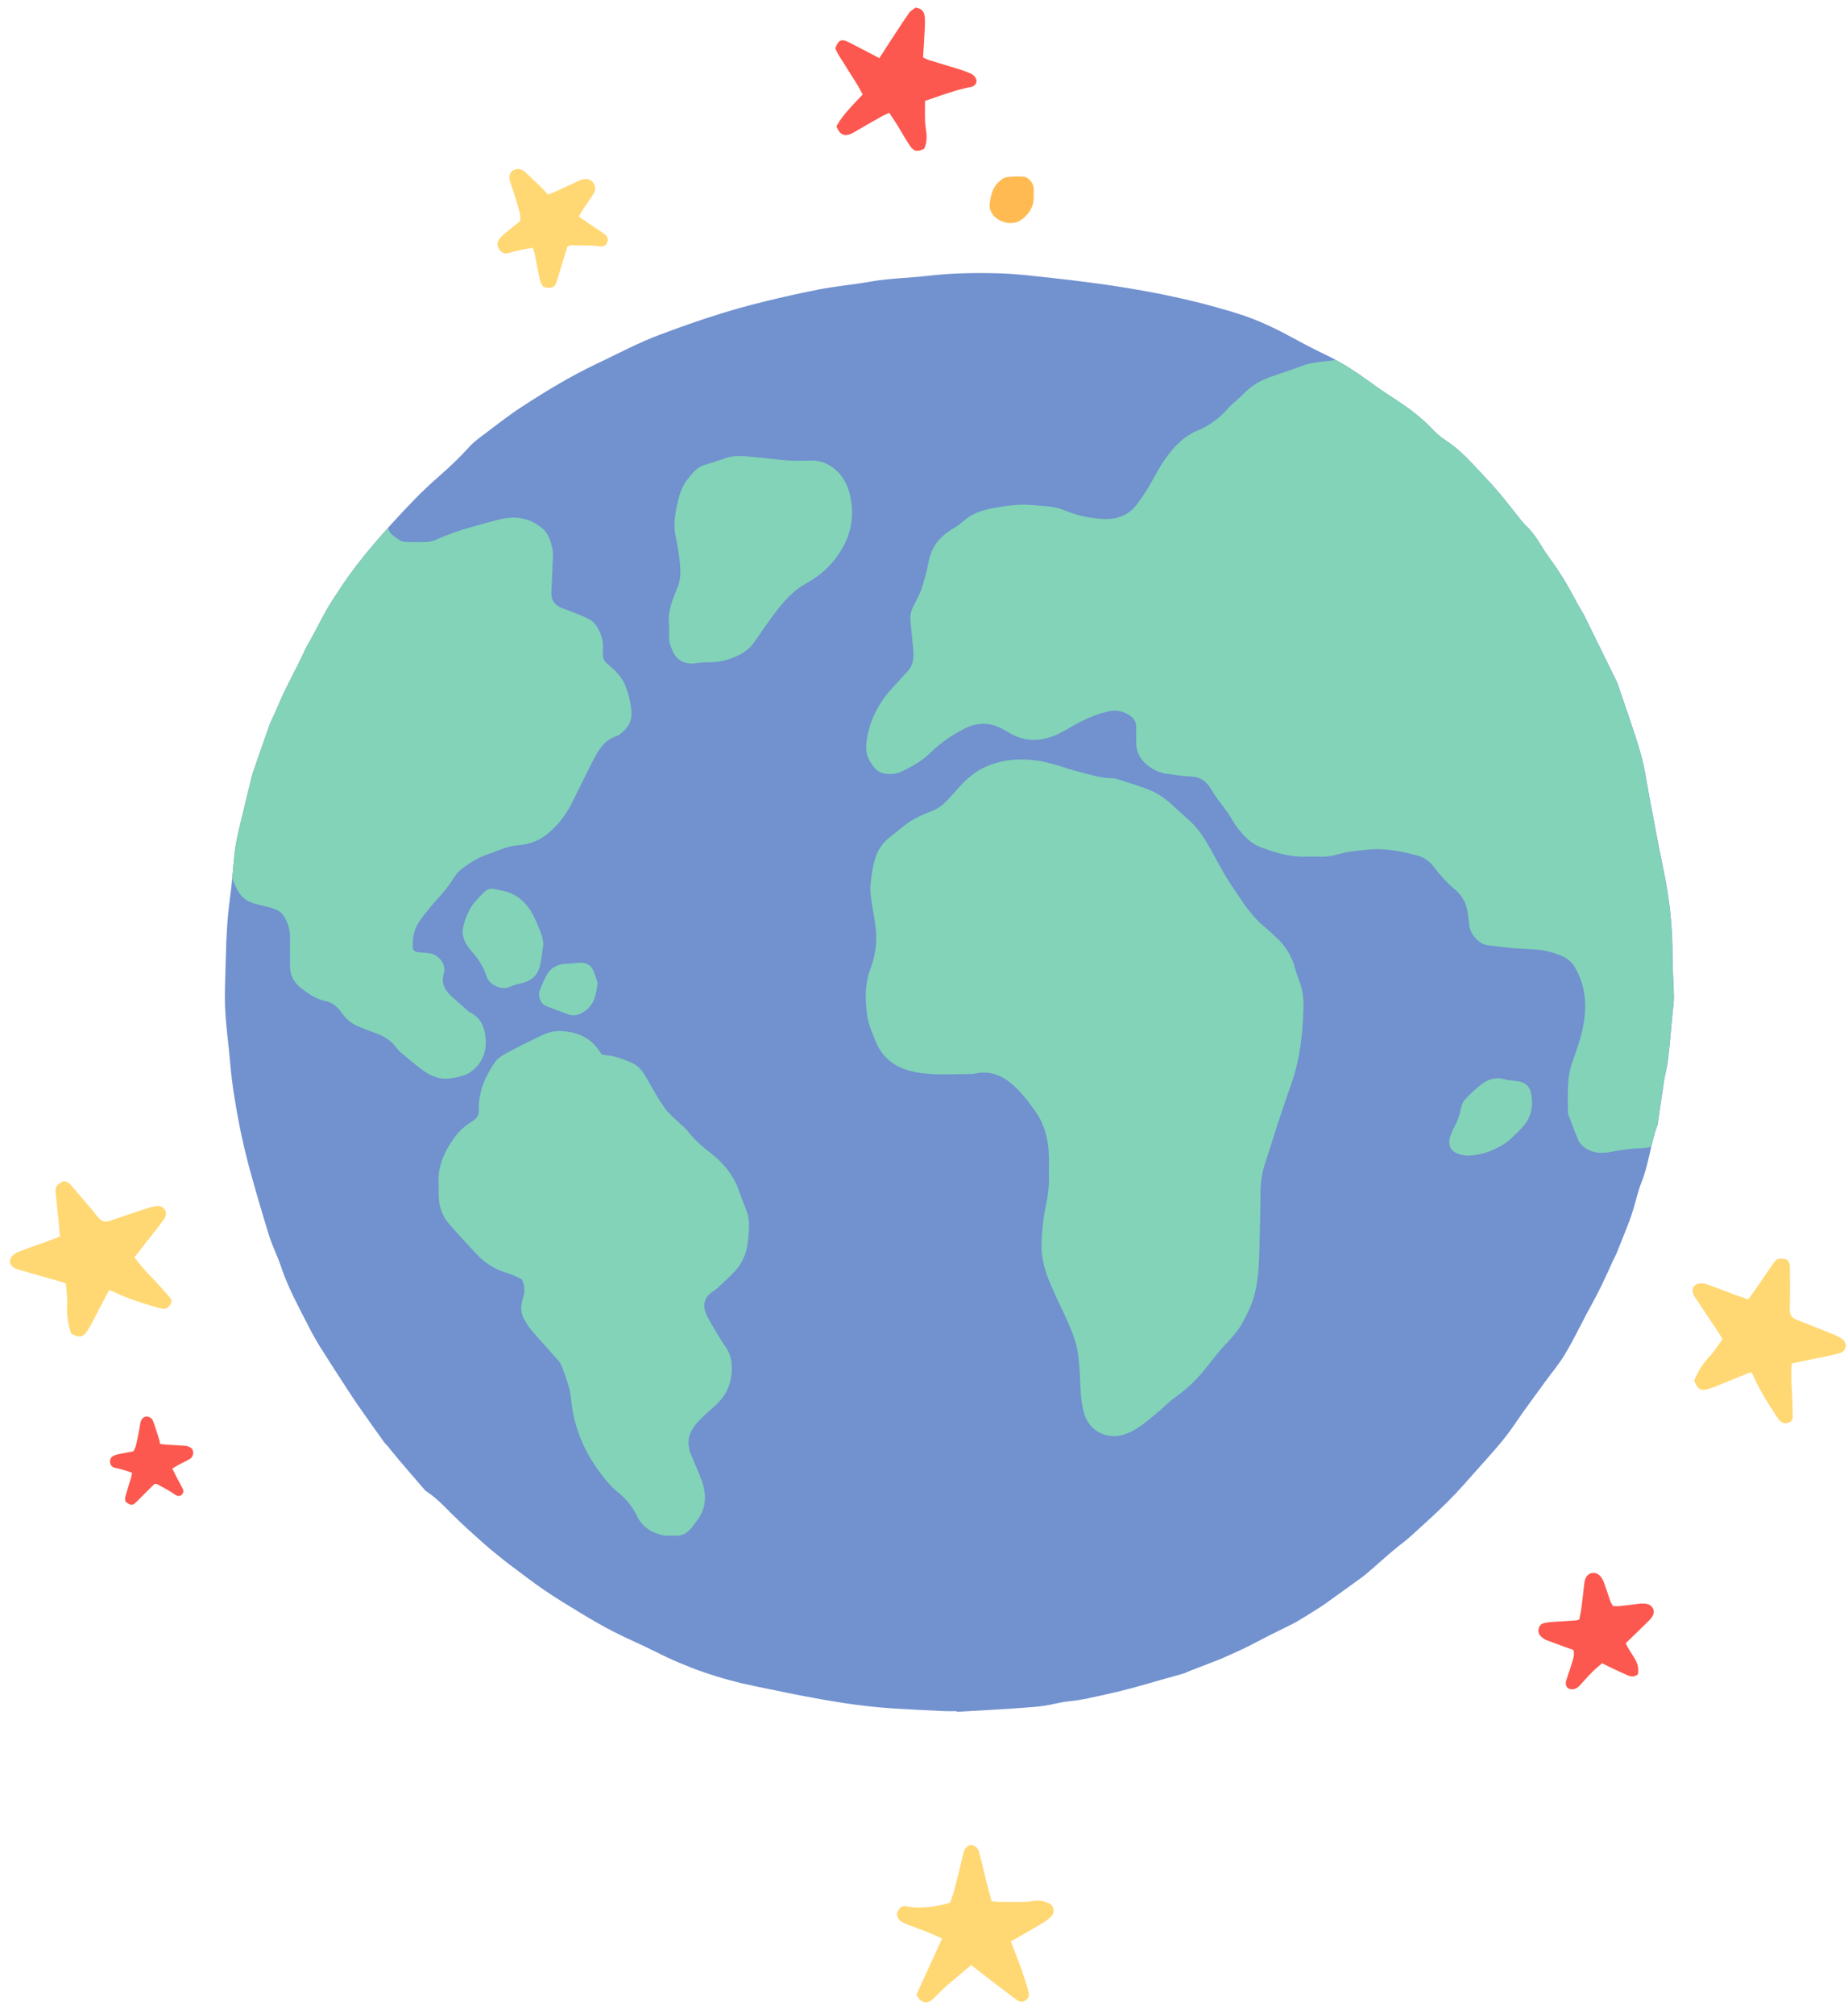 <svg width="145" height="158" viewBox="0 0 145 158" fill="none" xmlns="http://www.w3.org/2000/svg">
<path d="M75.085 134.233C74.765 134.233 74.451 134.248 74.131 134.233C72.771 134.167 71.412 134.106 70.052 134.02C66.354 133.781 62.747 133 59.13 132.254C56.441 131.701 53.879 130.813 51.434 129.571C50.353 129.023 49.227 128.556 48.147 128.003C47.284 127.562 46.442 127.07 45.615 126.572C44.656 125.994 43.697 125.406 42.769 124.782C41.932 124.218 41.141 123.594 40.329 122.996C40.091 122.818 39.847 122.641 39.614 122.453C39.076 122.017 38.533 121.596 38.016 121.134C37.123 120.338 36.23 119.546 35.388 118.699C34.794 118.1 34.216 117.492 33.506 117.03C33.445 116.989 33.384 116.944 33.333 116.888C32.638 116.081 31.943 115.28 31.253 114.468C30.964 114.128 30.69 113.773 30.406 113.428C30.325 113.327 30.218 113.245 30.142 113.139C29.493 112.231 28.838 111.318 28.199 110.399C27.814 109.846 27.443 109.288 27.078 108.72C26.419 107.701 25.759 106.686 25.115 105.656C24.8 105.149 24.506 104.626 24.237 104.094C23.441 102.531 22.588 100.994 22.035 99.32C21.772 98.523 21.376 97.767 21.127 96.971C20.605 95.297 20.113 93.613 19.646 91.923C19.342 90.807 19.068 89.681 18.839 88.55C18.505 86.85 18.205 85.141 18.063 83.411C17.947 82 17.739 80.59 17.668 79.18C17.607 77.972 17.683 76.755 17.703 75.537C17.703 75.37 17.723 75.202 17.723 75.035C17.749 73.467 17.845 71.905 18.058 70.347C18.221 69.165 18.281 67.973 18.424 66.786C18.494 66.198 18.621 65.609 18.758 65.031C19.083 63.651 19.423 62.276 19.758 60.896C19.773 60.841 19.778 60.785 19.798 60.734C20.245 59.446 20.686 58.157 21.143 56.879C21.259 56.544 21.437 56.234 21.579 55.91C21.812 55.382 22.03 54.844 22.279 54.322C22.624 53.601 22.999 52.891 23.36 52.171C23.568 51.755 23.765 51.334 23.968 50.913C23.994 50.862 24.009 50.806 24.034 50.76C24.821 49.452 25.419 48.036 26.287 46.773C26.327 46.712 26.373 46.651 26.413 46.59C27.697 44.541 29.265 42.704 30.883 40.924C31.989 39.711 33.125 38.514 34.363 37.438C35.225 36.688 36.047 35.916 36.808 35.069C37.169 34.669 37.615 34.349 38.046 34.024C38.985 33.314 39.913 32.584 40.897 31.944C42.805 30.701 44.743 29.519 46.812 28.54C48.466 27.759 50.079 26.887 51.794 26.247C54.153 25.365 56.538 24.543 58.978 23.909C60.708 23.457 62.458 23.061 64.208 22.716C65.557 22.453 66.937 22.331 68.297 22.092C69.788 21.829 71.305 21.813 72.802 21.636C74.719 21.413 76.642 21.392 78.565 21.448C79.701 21.484 80.832 21.621 81.964 21.742C83.318 21.884 84.668 22.047 86.017 22.229C87.219 22.392 88.417 22.579 89.609 22.793C92.201 23.254 94.758 23.853 97.269 24.649C98.664 25.096 99.978 25.715 101.262 26.41C102.149 26.892 103.037 27.368 103.95 27.8C105.295 28.429 106.517 29.25 107.71 30.123C108.354 30.6 109.034 31.031 109.703 31.473C110.642 32.091 111.53 32.771 112.311 33.588C112.646 33.938 113.011 34.273 113.417 34.532C114.553 35.257 115.421 36.267 116.334 37.225C116.811 37.728 117.272 38.24 117.719 38.768C118.165 39.295 118.576 39.848 119.012 40.386C119.246 40.675 119.469 40.98 119.738 41.238C120.27 41.751 120.666 42.354 121.042 42.983C121.356 43.511 121.747 43.988 122.092 44.5C122.391 44.947 122.685 45.403 122.954 45.87C123.274 46.418 123.563 46.981 123.872 47.534C124.019 47.793 124.187 48.046 124.319 48.31C125.146 49.984 125.968 51.663 126.789 53.337C126.84 53.439 126.891 53.54 126.926 53.642C127.525 55.428 128.174 57.198 128.702 59.004C129.037 60.145 129.189 61.338 129.417 62.51C129.777 64.376 130.102 66.254 130.498 68.11C130.98 70.363 131.238 72.635 131.233 74.939C131.233 76.019 131.32 77.1 131.34 78.185C131.35 78.576 131.289 78.967 131.249 79.352C131.132 80.615 131.025 81.879 130.878 83.137C130.817 83.69 130.655 84.233 130.569 84.785C130.406 85.836 130.259 86.886 130.107 87.936C130.092 88.027 130.097 88.129 130.067 88.21C129.514 89.696 129.377 91.304 128.783 92.786C128.529 93.425 128.382 94.105 128.184 94.764C128.083 95.104 127.976 95.444 127.85 95.774C127.535 96.591 127.21 97.407 126.881 98.219C126.784 98.463 126.657 98.691 126.546 98.929C126.272 99.523 126.008 100.116 125.729 100.705C125.526 101.126 125.313 101.537 125.095 101.948C124.933 102.262 124.755 102.572 124.588 102.881C123.994 104.002 123.441 105.149 122.792 106.234C122.345 106.985 121.772 107.66 121.255 108.37C120.423 109.522 119.57 110.658 118.774 111.83C117.932 113.073 116.902 114.159 115.913 115.275C115.172 116.112 114.436 116.964 113.645 117.75C112.696 118.699 111.697 119.602 110.698 120.505C110.256 120.906 109.764 121.251 109.308 121.636C108.821 122.042 108.354 122.473 107.872 122.884C107.532 123.178 107.202 123.483 106.842 123.747C106 124.371 105.148 124.969 104.3 125.578C104.057 125.751 103.819 125.933 103.565 126.09C102.768 126.577 101.997 127.115 101.16 127.521C100.1 128.033 99.06 128.566 98.015 129.109C97.32 129.469 96.6 129.773 95.884 130.093C95.615 130.215 95.331 130.311 95.052 130.423C94.494 130.636 93.936 130.849 93.383 131.067C93.19 131.143 93.008 131.245 92.815 131.295C90.872 131.823 88.954 132.442 86.986 132.873C85.946 133.101 84.921 133.365 83.856 133.462C83.212 133.522 82.578 133.72 81.933 133.812C81.345 133.898 80.746 133.933 80.153 133.979C79.539 134.03 78.925 134.065 78.311 134.101C77.231 134.167 76.15 134.228 75.069 134.289C75.069 134.263 75.069 134.243 75.069 134.218L75.085 134.233Z" fill="#7191CF"/>
<path d="M102.144 28.712C101.358 29.002 100.556 29.265 99.765 29.539C98.943 29.823 98.203 30.224 97.594 30.873C97.198 31.295 96.711 31.629 96.331 32.061C95.666 32.812 94.895 33.39 93.961 33.775C93.54 33.948 93.124 34.196 92.774 34.491C91.821 35.297 91.156 36.327 90.568 37.423C90.157 38.194 89.685 38.945 89.152 39.635C88.513 40.462 87.569 40.761 86.565 40.71C85.54 40.66 84.536 40.452 83.577 40.051C82.714 39.691 81.796 39.691 80.888 39.614C79.894 39.528 78.92 39.68 77.946 39.853C77.053 40.015 76.221 40.299 75.531 40.933C75.313 41.131 75.059 41.299 74.805 41.451C73.791 42.044 73.091 42.851 72.868 44.048C72.731 44.779 72.533 45.499 72.305 46.204C72.162 46.646 71.914 47.052 71.706 47.468C71.518 47.843 71.391 48.228 71.432 48.65C71.498 49.334 71.569 50.014 71.63 50.699C71.691 51.389 71.757 52.084 71.219 52.652C70.823 53.073 70.443 53.51 70.052 53.936C69.915 54.088 69.773 54.235 69.641 54.397C68.774 55.483 68.195 56.685 68.002 58.08C67.916 58.684 67.952 59.242 68.271 59.749C68.53 60.16 68.829 60.581 69.347 60.673C69.783 60.749 70.245 60.749 70.671 60.556C71.523 60.166 72.34 59.699 73.01 59.044C73.811 58.268 74.704 57.654 75.698 57.152C76.652 56.675 77.591 56.645 78.539 57.127C78.737 57.228 78.94 57.335 79.128 57.451C80.061 58.045 81.096 58.177 82.131 57.908C82.77 57.746 83.379 57.416 83.952 57.081C84.891 56.523 85.86 56.066 86.925 55.813C87.564 55.661 88.148 55.782 88.68 56.153C88.99 56.366 89.162 56.66 89.152 57.056C89.142 57.487 89.137 57.918 89.152 58.344C89.177 59.11 89.553 59.694 90.157 60.13C90.568 60.424 91.024 60.637 91.537 60.703C92.16 60.784 92.79 60.891 93.419 60.911C94.2 60.942 94.702 61.322 95.062 61.971C95.179 62.185 95.311 62.382 95.453 62.58C95.747 62.986 96.067 63.377 96.351 63.788C96.635 64.199 96.858 64.66 97.178 65.046C97.639 65.609 98.137 66.162 98.837 66.431C99.988 66.877 101.16 67.237 102.418 67.202C102.809 67.192 103.205 67.187 103.595 67.202C104.067 67.217 104.524 67.161 104.975 67.024C105.802 66.776 106.654 66.715 107.507 66.639C108.755 66.527 109.957 66.801 111.149 67.095C111.702 67.232 112.143 67.542 112.509 68.013C112.975 68.617 113.478 69.211 114.061 69.693C114.665 70.19 115.025 70.763 115.147 71.509C115.202 71.859 115.243 72.209 115.279 72.559C115.344 73.269 116.034 74.076 116.724 74.152C117.353 74.223 117.977 74.314 118.606 74.37C119.256 74.426 119.905 74.436 120.555 74.492C121.209 74.553 121.843 74.705 122.447 74.954C122.883 75.131 123.264 75.385 123.522 75.806C124.512 77.424 124.537 79.164 124.126 80.935C123.933 81.751 123.644 82.543 123.365 83.334C122.908 84.623 123.02 85.947 123.025 87.271C123.025 87.327 123.035 87.382 123.056 87.433C123.324 88.128 123.563 88.838 123.877 89.513C123.994 89.762 124.248 89.98 124.491 90.127C125.115 90.507 125.815 90.482 126.5 90.345C127.271 90.188 128.037 90.097 128.824 90.071C129.082 90.061 129.321 90.02 129.549 89.965C129.686 89.371 129.838 88.778 130.051 88.204C130.082 88.118 130.077 88.022 130.092 87.93C130.244 86.88 130.386 85.825 130.554 84.78C130.64 84.227 130.802 83.689 130.863 83.131C131.005 81.873 131.112 80.61 131.233 79.347C131.269 78.956 131.33 78.566 131.325 78.18C131.304 77.099 131.218 76.019 131.218 74.933C131.218 72.63 130.964 70.357 130.483 68.105C130.082 66.248 129.762 64.371 129.402 62.504C129.174 61.332 129.021 60.14 128.687 58.999C128.159 57.193 127.51 55.422 126.911 53.636C126.876 53.53 126.82 53.428 126.774 53.332C125.952 51.658 125.13 49.979 124.304 48.305C124.172 48.036 124.004 47.787 123.857 47.528C123.548 46.975 123.258 46.407 122.939 45.864C122.67 45.398 122.376 44.946 122.076 44.495C121.737 43.982 121.346 43.505 121.026 42.978C120.651 42.349 120.255 41.745 119.723 41.233C119.454 40.974 119.23 40.67 118.997 40.38C118.566 39.843 118.15 39.29 117.703 38.762C117.257 38.235 116.795 37.722 116.318 37.22C115.405 36.261 114.538 35.257 113.401 34.526C112.996 34.267 112.63 33.933 112.296 33.583C111.514 32.766 110.626 32.086 109.688 31.467C109.018 31.026 108.339 30.595 107.694 30.118C106.761 29.433 105.807 28.783 104.792 28.23C104.727 28.246 104.661 28.261 104.595 28.271C103.763 28.367 102.926 28.418 102.129 28.707L102.144 28.712Z" fill="#82D3B8"/>
<path d="M19.879 70.869C20.235 70.97 20.6 71.046 20.96 71.132C21.493 71.264 22.015 71.411 22.314 71.934C22.599 72.431 22.766 72.949 22.756 73.532C22.741 74.263 22.761 74.988 22.751 75.719C22.735 76.495 23.075 77.109 23.664 77.55C24.212 77.961 24.79 78.372 25.48 78.514C26.094 78.641 26.495 79.001 26.84 79.493C27.144 79.924 27.545 80.269 28.032 80.487C28.493 80.69 28.965 80.873 29.442 81.035C30.132 81.268 30.71 81.639 31.142 82.242C31.289 82.45 31.507 82.613 31.705 82.78C32.029 83.059 32.364 83.328 32.694 83.597C33.48 84.231 34.297 84.764 35.383 84.591C36.052 84.485 36.697 84.353 37.219 83.861C37.965 83.161 38.208 82.283 38.092 81.314C37.995 80.513 37.681 79.802 36.879 79.417C36.717 79.341 36.595 79.183 36.453 79.062C36.174 78.818 35.895 78.57 35.616 78.326C35.017 77.803 34.556 77.266 34.825 76.353C35.023 75.673 34.49 74.957 33.795 74.8C33.541 74.744 33.277 74.734 33.019 74.719C32.79 74.704 32.567 74.704 32.4 74.455C32.349 73.725 32.44 72.969 32.866 72.34C33.358 71.619 33.932 70.95 34.52 70.305C34.916 69.874 35.251 69.413 35.57 68.931C35.733 68.682 35.905 68.428 36.133 68.246C36.803 67.708 37.529 67.251 38.361 66.988C38.787 66.851 39.193 66.653 39.619 66.521C39.933 66.419 40.263 66.338 40.593 66.318C41.541 66.262 42.373 65.922 43.089 65.308C43.89 64.619 44.499 63.776 44.961 62.823C45.473 61.767 46.006 60.717 46.533 59.667C46.959 58.825 47.441 58.024 48.425 57.729C48.461 57.719 48.497 57.699 48.527 57.679C49.161 57.242 49.597 56.694 49.547 55.873C49.501 55.162 49.344 54.477 49.08 53.813C48.791 53.093 48.263 52.565 47.68 52.098C47.436 51.905 47.315 51.687 47.309 51.388C47.309 51.221 47.294 51.048 47.309 50.886C47.355 50.302 47.183 49.77 46.909 49.278C46.762 49.014 46.533 48.74 46.275 48.598C45.752 48.319 45.184 48.126 44.631 47.898C44.443 47.822 44.24 47.766 44.053 47.685C43.515 47.456 43.231 47.076 43.266 46.467C43.317 45.539 43.337 44.605 43.383 43.677C43.408 43.18 43.292 42.708 43.114 42.257C43.013 42.003 42.87 41.739 42.673 41.556C41.754 40.719 40.654 40.445 39.451 40.689C38.614 40.861 37.797 41.135 36.971 41.353C35.996 41.612 35.053 41.962 34.13 42.368C33.911 42.465 33.663 42.505 33.425 42.515C32.922 42.535 32.415 42.53 31.913 42.515C31.73 42.51 31.517 42.49 31.38 42.388C31.01 42.114 30.523 41.906 30.467 41.399C29.001 43.033 27.59 44.722 26.419 46.594C26.378 46.655 26.332 46.716 26.292 46.777C25.424 48.04 24.826 49.455 24.039 50.764C24.009 50.81 23.999 50.865 23.973 50.916C23.77 51.337 23.573 51.758 23.365 52.174C23.004 52.89 22.634 53.6 22.284 54.325C22.035 54.848 21.817 55.38 21.584 55.913C21.442 56.238 21.264 56.552 21.148 56.882C20.691 58.166 20.25 59.454 19.803 60.738C19.783 60.788 19.778 60.849 19.763 60.9C19.428 62.275 19.088 63.655 18.763 65.035C18.626 65.613 18.5 66.201 18.428 66.79C18.342 67.5 18.286 68.215 18.221 68.926C18.327 69.169 18.433 69.418 18.545 69.656C18.814 70.24 19.24 70.671 19.874 70.853L19.879 70.869Z" fill="#82D3B8"/>
<path d="M101.566 75.766C101.297 74.954 100.876 74.234 100.252 73.645C99.872 73.285 99.491 72.93 99.09 72.595C98.101 71.763 97.452 70.662 96.736 69.622C96.041 68.613 95.493 67.502 94.885 66.431C94.489 65.731 94.048 65.061 93.464 64.503C93.058 64.118 92.632 63.758 92.226 63.372C91.653 62.829 91.039 62.327 90.314 62.023C89.477 61.668 88.594 61.419 87.727 61.135C87.569 61.084 87.397 61.038 87.234 61.044C86.382 61.049 85.586 60.775 84.769 60.572C83.597 60.278 82.476 59.801 81.258 59.648C79.874 59.471 78.56 59.598 77.271 60.181C76.19 60.673 75.445 61.526 74.694 62.378C74.258 62.87 73.832 63.337 73.192 63.59C72.431 63.895 71.665 64.209 71.011 64.722C70.63 65.021 70.255 65.33 69.874 65.625C69.332 66.046 68.931 66.568 68.708 67.228C68.464 67.958 68.363 68.714 68.297 69.475C68.261 69.896 68.332 70.327 68.388 70.748C68.49 71.484 68.652 72.215 68.723 72.955C68.819 74.005 68.662 75.03 68.287 76.029C67.855 77.171 67.876 78.358 68.028 79.56C68.134 80.392 68.479 81.138 68.794 81.889C68.951 82.259 69.195 82.614 69.469 82.909C70.372 83.867 71.594 84.131 72.822 84.238C73.897 84.334 74.988 84.258 76.074 84.253C76.221 84.253 76.373 84.253 76.52 84.217C77.641 83.959 78.621 84.365 79.422 85.059C80.107 85.648 80.675 86.389 81.203 87.129C81.948 88.169 82.263 89.382 82.298 90.655C82.314 91.213 82.288 91.776 82.303 92.339C82.324 93.034 82.238 93.714 82.096 94.389C81.867 95.485 81.73 96.585 81.72 97.712C81.705 98.818 82.035 99.812 82.446 100.791C82.887 101.841 83.42 102.851 83.866 103.896C84.14 104.545 84.409 105.22 84.531 105.91C84.688 106.803 84.728 107.721 84.759 108.629C84.789 109.395 84.855 110.151 85.068 110.892C85.464 112.282 86.885 112.982 88.254 112.52C89.177 112.211 89.893 111.571 90.628 110.973C91.192 110.516 91.699 109.984 92.287 109.562C93.175 108.923 93.941 108.178 94.621 107.325C95.108 106.716 95.575 106.082 96.112 105.514C96.63 104.971 97.127 104.423 97.492 103.764C97.934 102.957 98.324 102.125 98.517 101.227C98.669 100.502 98.745 99.756 98.781 99.016C98.847 97.433 98.867 95.845 98.903 94.262C98.913 93.907 98.897 93.552 98.903 93.197C98.908 93.014 98.943 92.826 98.963 92.644C99.055 91.649 99.451 90.731 99.74 89.788C100.232 88.184 100.775 86.592 101.328 85.009C101.982 83.142 102.21 81.209 102.266 79.246C102.312 78.47 102.241 77.719 101.957 76.988C101.799 76.588 101.683 76.177 101.551 75.771L101.566 75.766Z" fill="#82D3B8"/>
<path d="M56.979 105.737C56.466 104.961 55.974 104.164 55.533 103.343C55.097 102.526 55.137 101.79 56.01 101.268C56.076 101.227 56.137 101.186 56.192 101.136C56.745 100.608 57.339 100.116 57.826 99.533C58.364 98.893 58.617 98.102 58.699 97.265C58.78 96.484 58.866 95.703 58.567 94.947C58.379 94.48 58.186 94.013 58.029 93.536C57.598 92.227 56.766 91.223 55.69 90.396C55.051 89.904 54.452 89.381 53.965 88.732C53.778 88.484 53.509 88.296 53.285 88.073C52.9 87.692 52.459 87.357 52.154 86.921C51.652 86.206 51.226 85.44 50.795 84.674C50.505 84.156 50.191 83.669 49.648 83.41C49.217 83.202 48.76 83.035 48.299 82.903C47.964 82.807 47.604 82.791 47.233 82.731C47.167 82.639 47.086 82.538 47.015 82.431C46.32 81.371 45.28 80.96 44.068 80.884C43.495 80.849 42.957 81.001 42.444 81.249C41.536 81.691 40.633 82.127 39.745 82.609C39.406 82.791 39.045 83.02 38.832 83.324C38.061 84.445 37.529 85.673 37.569 87.073C37.579 87.479 37.437 87.728 37.092 87.936C36.554 88.265 36.073 88.666 35.687 89.194C34.865 90.31 34.322 91.502 34.414 92.922C34.429 93.201 34.414 93.486 34.414 93.765C34.439 94.571 34.652 95.327 35.18 95.941C35.895 96.778 36.646 97.579 37.392 98.386C38.066 99.112 38.883 99.604 39.842 99.883C40.233 99.999 40.593 100.197 40.928 100.344C41.191 100.862 41.196 101.323 41.039 101.81C40.856 102.374 40.811 102.952 41.125 103.49C41.303 103.794 41.486 104.103 41.714 104.372C42.343 105.108 43.002 105.818 43.642 106.549C43.799 106.726 43.971 106.919 44.058 107.137C44.276 107.69 44.479 108.248 44.641 108.821C44.753 109.212 44.793 109.623 44.839 110.029C45.077 112.104 45.884 113.95 47.137 115.599C47.528 116.117 47.949 116.639 48.456 117.04C49.131 117.578 49.628 118.207 50.008 118.978C50.409 119.789 51.135 120.251 52.012 120.444C52.301 120.505 52.606 120.459 52.905 120.479C53.433 120.515 53.859 120.317 54.194 119.931C54.392 119.708 54.554 119.46 54.731 119.221C55.462 118.237 55.437 117.167 55.036 116.081C54.772 115.366 54.442 114.671 54.158 113.96C54.097 113.808 54.072 113.641 54.047 113.473C53.904 112.535 54.417 111.875 55.026 111.267C55.381 110.912 55.766 110.587 56.142 110.247C56.837 109.623 57.263 108.852 57.38 107.929C57.481 107.157 57.43 106.412 56.979 105.722V105.737Z" fill="#82D3B8"/>
<path d="M65.212 36.585C64.756 36.28 64.238 36.123 63.68 36.128C63.082 36.133 62.483 36.164 61.89 36.123C60.946 36.057 60.007 35.925 59.064 35.844C58.323 35.783 57.577 35.687 56.852 35.966C56.558 36.078 56.253 36.164 55.954 36.265C55.569 36.397 55.142 36.473 54.813 36.696C54.468 36.93 54.189 37.285 53.93 37.62C53.448 38.239 53.25 38.984 53.098 39.735C52.936 40.522 52.839 41.308 53.017 42.114C53.169 42.82 53.286 43.54 53.352 44.26C53.407 44.849 53.413 45.432 53.179 46.021C52.788 47 52.337 47.984 52.504 49.13C52.504 49.491 52.479 49.881 52.514 50.272C52.535 50.505 52.646 50.739 52.733 50.967C53.052 51.829 53.788 52.124 54.483 52.042C54.833 52.002 55.188 51.946 55.538 51.956C56.223 51.971 56.877 51.845 57.506 51.601C58.176 51.342 58.77 50.977 59.191 50.363C59.774 49.521 60.352 48.669 60.981 47.862C61.6 47.071 62.28 46.32 63.178 45.813C63.959 45.371 64.675 44.859 65.268 44.169C66.597 42.627 67.15 40.871 66.704 38.878C66.501 37.96 66.044 37.128 65.218 36.585H65.212Z" fill="#82D3B8"/>
<path d="M40.004 77.409C40.339 77.262 40.709 77.186 41.07 77.09C41.719 76.917 42.165 76.496 42.338 75.872C42.495 75.284 42.541 74.665 42.637 74.066C42.597 73.838 42.586 73.609 42.515 73.401C42.383 73.016 42.226 72.64 42.064 72.265C41.607 71.2 40.933 70.342 39.791 69.962C39.492 69.86 39.172 69.84 38.868 69.754C38.503 69.647 38.203 69.754 37.955 70.013C37.61 70.378 37.224 70.723 36.971 71.149C36.687 71.621 36.473 72.159 36.347 72.691C36.164 73.467 36.555 74.137 37.042 74.68C37.549 75.253 37.945 75.852 38.168 76.582C38.35 77.186 39.274 77.739 40.009 77.414L40.004 77.409Z" fill="#82D3B8"/>
<path d="M120.123 85.745C120.012 85.248 119.733 84.944 119.246 84.847C118.865 84.771 118.464 84.776 118.089 84.67C117.394 84.472 116.78 84.644 116.242 85.055C115.771 85.416 115.339 85.837 114.934 86.268C114.766 86.445 114.675 86.725 114.624 86.973C114.533 87.435 114.391 87.871 114.173 88.287C114.01 88.602 113.853 88.926 113.757 89.261C113.594 89.844 113.873 90.352 114.447 90.529C114.71 90.61 114.989 90.636 115.137 90.661C116.171 90.631 116.983 90.331 117.764 89.9C118.383 89.56 118.845 89.048 119.332 88.561C120.123 87.769 120.362 86.826 120.123 85.74V85.745Z" fill="#82D3B8"/>
<path d="M42.749 78.871C43.363 79.135 43.987 79.368 44.616 79.586C45.143 79.769 45.585 79.561 46.006 79.231C46.66 78.719 46.772 77.993 46.894 77.1C46.797 76.826 46.696 76.405 46.503 76.035C46.31 75.67 45.935 75.507 45.519 75.522C45.148 75.538 44.783 75.594 44.413 75.604C43.789 75.619 43.276 75.873 42.957 76.39C42.698 76.811 42.505 77.283 42.333 77.749C42.196 78.125 42.419 78.724 42.749 78.866V78.871Z" fill="#82D3B8"/>
<path d="M132.928 108.303C133.222 107.608 133.582 106.994 134.1 106.457C134.495 106.046 134.795 105.538 135.16 105.051C135.058 104.889 134.972 104.732 134.871 104.58C134.242 103.631 133.602 102.692 132.978 101.739C132.684 101.292 132.776 100.851 133.202 100.714C133.41 100.643 133.689 100.673 133.902 100.744C134.642 100.998 135.373 101.292 136.103 101.561C136.448 101.688 136.793 101.805 137.174 101.937C137.433 101.571 137.661 101.257 137.884 100.937C138.31 100.323 138.721 99.699 139.152 99.091C139.426 98.705 139.579 98.675 140.187 98.802C140.421 99.004 140.451 99.278 140.446 99.567C140.446 100.613 140.461 101.663 140.431 102.708C140.416 103.159 140.593 103.393 140.999 103.545C141.958 103.91 142.906 104.296 143.855 104.681C144.094 104.778 144.342 104.884 144.545 105.041C144.992 105.396 144.88 106.01 144.322 106.162C143.678 106.34 143.013 106.452 142.359 106.589C141.78 106.71 141.197 106.832 140.583 106.959C140.547 107.669 140.547 108.334 140.593 109.003C140.644 109.709 140.649 110.419 140.669 111.124C140.674 111.352 140.563 111.53 140.35 111.601C140.132 111.672 139.898 111.682 139.716 111.509C139.594 111.398 139.492 111.256 139.401 111.119C138.701 110.059 138.026 108.988 137.519 107.816C137.499 107.766 137.453 107.725 137.387 107.639C136.915 107.826 136.438 108.019 135.956 108.212C135.332 108.461 134.724 108.75 134.084 108.948C133.44 109.151 133.197 108.988 132.928 108.298V108.303Z" fill="#FFD874"/>
<path d="M5.573 104.601C5.35 103.881 5.223 103.181 5.269 102.435C5.304 101.867 5.208 101.288 5.167 100.68C4.985 100.619 4.817 100.558 4.64 100.507C3.549 100.193 2.448 99.893 1.363 99.569C0.85 99.416 0.637 99.026 0.871 98.64C0.987 98.452 1.216 98.295 1.429 98.209C2.159 97.92 2.9 97.676 3.64 97.407C3.985 97.281 4.325 97.144 4.701 97.001C4.66 96.555 4.63 96.165 4.594 95.779C4.518 95.038 4.432 94.293 4.366 93.552C4.325 93.085 4.422 92.958 4.97 92.664C5.279 92.664 5.477 92.857 5.665 93.08C6.339 93.882 7.034 94.663 7.689 95.485C7.973 95.835 8.257 95.901 8.663 95.759C9.627 95.419 10.601 95.094 11.575 94.779C11.823 94.698 12.077 94.617 12.336 94.607C12.909 94.587 13.213 95.13 12.889 95.606C12.513 96.159 12.077 96.672 11.666 97.204C11.301 97.671 10.935 98.138 10.55 98.635C10.981 99.198 11.412 99.706 11.879 100.187C12.371 100.695 12.838 101.227 13.31 101.755C13.462 101.922 13.492 102.13 13.376 102.328C13.254 102.521 13.086 102.683 12.833 102.668C12.665 102.658 12.503 102.617 12.341 102.572C11.123 102.217 9.911 101.836 8.769 101.273C8.724 101.248 8.663 101.248 8.551 101.222C8.313 101.669 8.074 102.125 7.831 102.587C7.516 103.181 7.237 103.794 6.882 104.358C6.522 104.931 6.233 104.961 5.578 104.611L5.573 104.601Z" fill="#FFD874"/>
<path d="M76.201 154.159C75.526 154.727 74.877 155.254 74.248 155.802C73.882 156.122 73.568 156.497 73.203 156.817C72.71 157.248 72.259 157.147 71.904 156.482C72.548 155.067 73.223 153.596 73.918 152.069C73.578 151.916 73.263 151.769 72.939 151.637C72.279 151.374 71.62 151.125 70.955 150.871C70.61 150.739 70.402 150.496 70.372 150.11C70.595 149.547 70.757 149.461 71.391 149.583C72.157 149.73 73.796 149.557 74.552 149.238C74.653 148.944 74.78 148.634 74.866 148.309C75.12 147.335 75.359 146.356 75.592 145.377C75.683 145.007 75.901 144.758 76.191 144.743C76.449 144.728 76.718 144.926 76.82 145.286C77.033 146.057 77.205 146.843 77.398 147.619C77.525 148.122 77.662 148.624 77.799 149.141C77.976 149.162 78.118 149.197 78.265 149.197C78.976 149.207 79.686 149.212 80.396 149.202C80.619 149.202 80.843 149.167 81.061 149.121C81.482 149.04 81.882 149.131 82.263 149.288C82.704 149.476 82.811 150.004 82.471 150.349C82.268 150.557 82.019 150.734 81.766 150.886C80.964 151.363 80.153 151.82 79.316 152.302C79.6 153.037 79.884 153.748 80.137 154.463C80.335 155.021 80.518 155.589 80.675 156.163C80.787 156.578 80.701 156.776 80.442 156.939C80.147 157.126 79.909 156.989 79.676 156.817C79.067 156.355 78.458 155.894 77.849 155.432C77.317 155.026 76.794 154.61 76.201 154.148V154.159Z" fill="#FFD874"/>
<path d="M42.997 15.264C43.241 15.168 43.464 15.086 43.682 14.985C44.276 14.716 44.864 14.432 45.458 14.163C45.559 14.118 45.666 14.082 45.777 14.062C46.092 14.011 46.381 14.067 46.564 14.361C46.736 14.635 46.736 14.939 46.569 15.208C46.336 15.589 46.062 15.949 45.818 16.319C45.686 16.517 45.569 16.73 45.417 16.989C45.777 17.238 46.107 17.471 46.442 17.699C46.767 17.917 47.102 18.125 47.421 18.349C47.634 18.501 47.746 18.719 47.66 18.983C47.573 19.257 47.355 19.343 47.086 19.328C46.863 19.312 46.645 19.277 46.422 19.267C45.884 19.252 45.341 19.236 44.803 19.241C44.702 19.241 44.6 19.317 44.519 19.353C44.255 20.21 43.992 21.042 43.748 21.879C43.555 22.549 43.434 22.635 42.693 22.534C42.434 22.346 42.384 22.037 42.318 21.758C42.181 21.159 42.084 20.555 41.962 19.952C41.932 19.794 41.871 19.642 41.81 19.439C41.465 19.5 41.156 19.546 40.852 19.612C40.542 19.678 40.233 19.754 39.928 19.845C39.619 19.936 39.37 19.845 39.188 19.596C39.01 19.353 38.974 19.064 39.147 18.81C39.269 18.628 39.431 18.47 39.598 18.328C39.994 17.993 40.405 17.674 40.816 17.339C40.882 16.786 40.659 16.299 40.527 15.802C40.385 15.279 40.192 14.772 40.025 14.26C39.903 13.879 39.989 13.524 40.263 13.367C40.572 13.189 40.897 13.23 41.151 13.453C41.668 13.91 42.15 14.397 42.647 14.873C42.764 14.99 42.865 15.122 42.997 15.269V15.264Z" fill="#FFD874"/>
<path d="M12.564 113.275C12.752 113.296 12.924 113.321 13.097 113.331C13.569 113.362 14.04 113.387 14.517 113.417C14.598 113.422 14.68 113.438 14.756 113.463C14.974 113.539 15.141 113.676 15.156 113.925C15.172 114.158 15.07 114.351 14.867 114.467C14.588 114.63 14.289 114.767 14.005 114.919C13.853 115 13.706 115.097 13.518 115.208C13.66 115.492 13.792 115.756 13.929 116.015C14.061 116.268 14.203 116.512 14.329 116.766C14.416 116.938 14.405 117.116 14.264 117.253C14.116 117.395 13.944 117.379 13.777 117.278C13.639 117.192 13.513 117.09 13.371 117.009C13.031 116.811 12.691 116.618 12.346 116.436C12.28 116.4 12.189 116.416 12.123 116.41C11.661 116.867 11.204 117.308 10.763 117.76C10.408 118.12 10.301 118.135 9.865 117.816C9.764 117.608 9.835 117.395 9.896 117.192C10.012 116.761 10.159 116.339 10.286 115.913C10.322 115.802 10.337 115.685 10.367 115.533C10.124 115.452 9.911 115.376 9.698 115.315C9.48 115.249 9.256 115.193 9.028 115.147C8.8 115.097 8.673 114.955 8.637 114.736C8.607 114.518 8.683 114.325 8.881 114.219C9.018 114.143 9.18 114.102 9.338 114.067C9.708 113.991 10.078 113.925 10.459 113.854C10.687 113.524 10.717 113.138 10.804 112.773C10.895 112.393 10.941 112.002 11.017 111.616C11.072 111.332 11.25 111.134 11.478 111.129C11.737 111.119 11.93 111.261 12.016 111.49C12.189 111.956 12.331 112.433 12.483 112.91C12.518 113.022 12.539 113.143 12.569 113.28L12.564 113.275Z" fill="#FC584F"/>
<path d="M81.106 15.249C81.172 16.142 80.792 16.766 80.132 17.242C79.351 17.811 78.22 17.349 77.855 16.781C77.712 16.563 77.616 16.243 77.652 15.989C77.733 15.325 77.89 14.66 78.443 14.199C78.595 14.072 78.778 13.93 78.966 13.904C79.402 13.849 79.853 13.813 80.295 13.859C80.731 13.899 81.076 14.346 81.111 14.797C81.127 14.965 81.111 15.132 81.111 15.249H81.106Z" fill="#FFBA52"/>
<path d="M71.843 0.602C72.396 0.668 72.523 0.982 72.558 1.327C72.594 1.677 72.568 2.038 72.553 2.388C72.518 3.093 72.472 3.798 72.426 4.508C72.614 4.594 72.746 4.671 72.883 4.711C73.669 4.955 74.456 5.183 75.237 5.426C75.556 5.528 75.876 5.64 76.18 5.776C76.312 5.832 76.429 5.944 76.515 6.061C76.718 6.34 76.622 6.654 76.302 6.791C76.186 6.842 76.049 6.842 75.922 6.872C75.541 6.969 75.161 7.055 74.79 7.172C74.293 7.324 73.801 7.496 73.309 7.664C73.081 7.74 72.858 7.821 72.579 7.917C72.594 8.638 72.528 9.343 72.639 10.048C72.726 10.601 72.766 11.159 72.507 11.681C71.975 11.93 71.691 11.884 71.397 11.438C71.036 10.895 70.717 10.322 70.377 9.769C70.194 9.47 69.991 9.186 69.773 8.851C69.519 8.973 69.296 9.064 69.093 9.181C68.378 9.581 67.668 9.992 66.958 10.403C66.329 10.768 65.902 10.626 65.628 9.906C66.136 8.983 66.922 8.237 67.688 7.415C67.546 7.151 67.424 6.903 67.282 6.669C66.79 5.878 66.283 5.092 65.791 4.3C65.684 4.128 65.613 3.935 65.537 3.783C65.801 3.118 66.019 3.022 66.613 3.321C67.394 3.717 68.165 4.128 68.997 4.559C69.271 4.138 69.56 3.686 69.849 3.24C70.341 2.494 70.823 1.738 71.336 1.008C71.468 0.82 71.701 0.708 71.843 0.592V0.602Z" fill="#FC584F"/>
<path d="M123.918 127.028C123.974 126.724 124.045 126.419 124.085 126.11C124.162 125.537 124.222 124.963 124.288 124.395C124.309 124.228 124.324 124.06 124.375 123.903C124.547 123.35 125.166 123.208 125.562 123.639C125.694 123.787 125.79 123.979 125.861 124.167C126.033 124.639 126.181 125.121 126.348 125.598C126.389 125.719 126.465 125.826 126.556 125.993C126.728 125.993 126.911 126.009 127.089 125.993C127.606 125.938 128.124 125.872 128.641 125.806C128.677 125.806 128.717 125.79 128.753 125.79C129.108 125.79 129.478 125.79 129.686 126.156C129.843 126.435 129.757 126.759 129.412 127.104C128.803 127.708 128.184 128.302 127.566 128.9C127.9 129.758 128.737 130.376 128.509 131.35C128.235 131.569 127.971 131.538 127.728 131.432C127.281 131.239 126.845 131.031 126.404 130.823C126.186 130.721 125.973 130.61 125.704 130.478C125.435 130.711 125.161 130.929 124.917 131.178C124.562 131.533 124.238 131.924 123.888 132.284C123.791 132.385 123.649 132.472 123.512 132.502C123.035 132.604 122.751 132.289 122.893 131.822C123.02 131.391 123.187 130.975 123.309 130.544C123.406 130.194 123.583 129.844 123.451 129.433C123.299 129.377 123.142 129.326 122.99 129.271C122.432 129.068 121.868 128.865 121.31 128.652C121.189 128.606 121.082 128.52 120.981 128.439C120.778 128.276 120.666 128.063 120.722 127.799C120.773 127.541 120.925 127.363 121.204 127.317C121.351 127.292 121.493 127.257 121.645 127.246C122.315 127.201 122.985 127.16 123.654 127.114C123.71 127.114 123.761 127.084 123.923 127.043L123.918 127.028Z" fill="#FC584F"/>
</svg>
